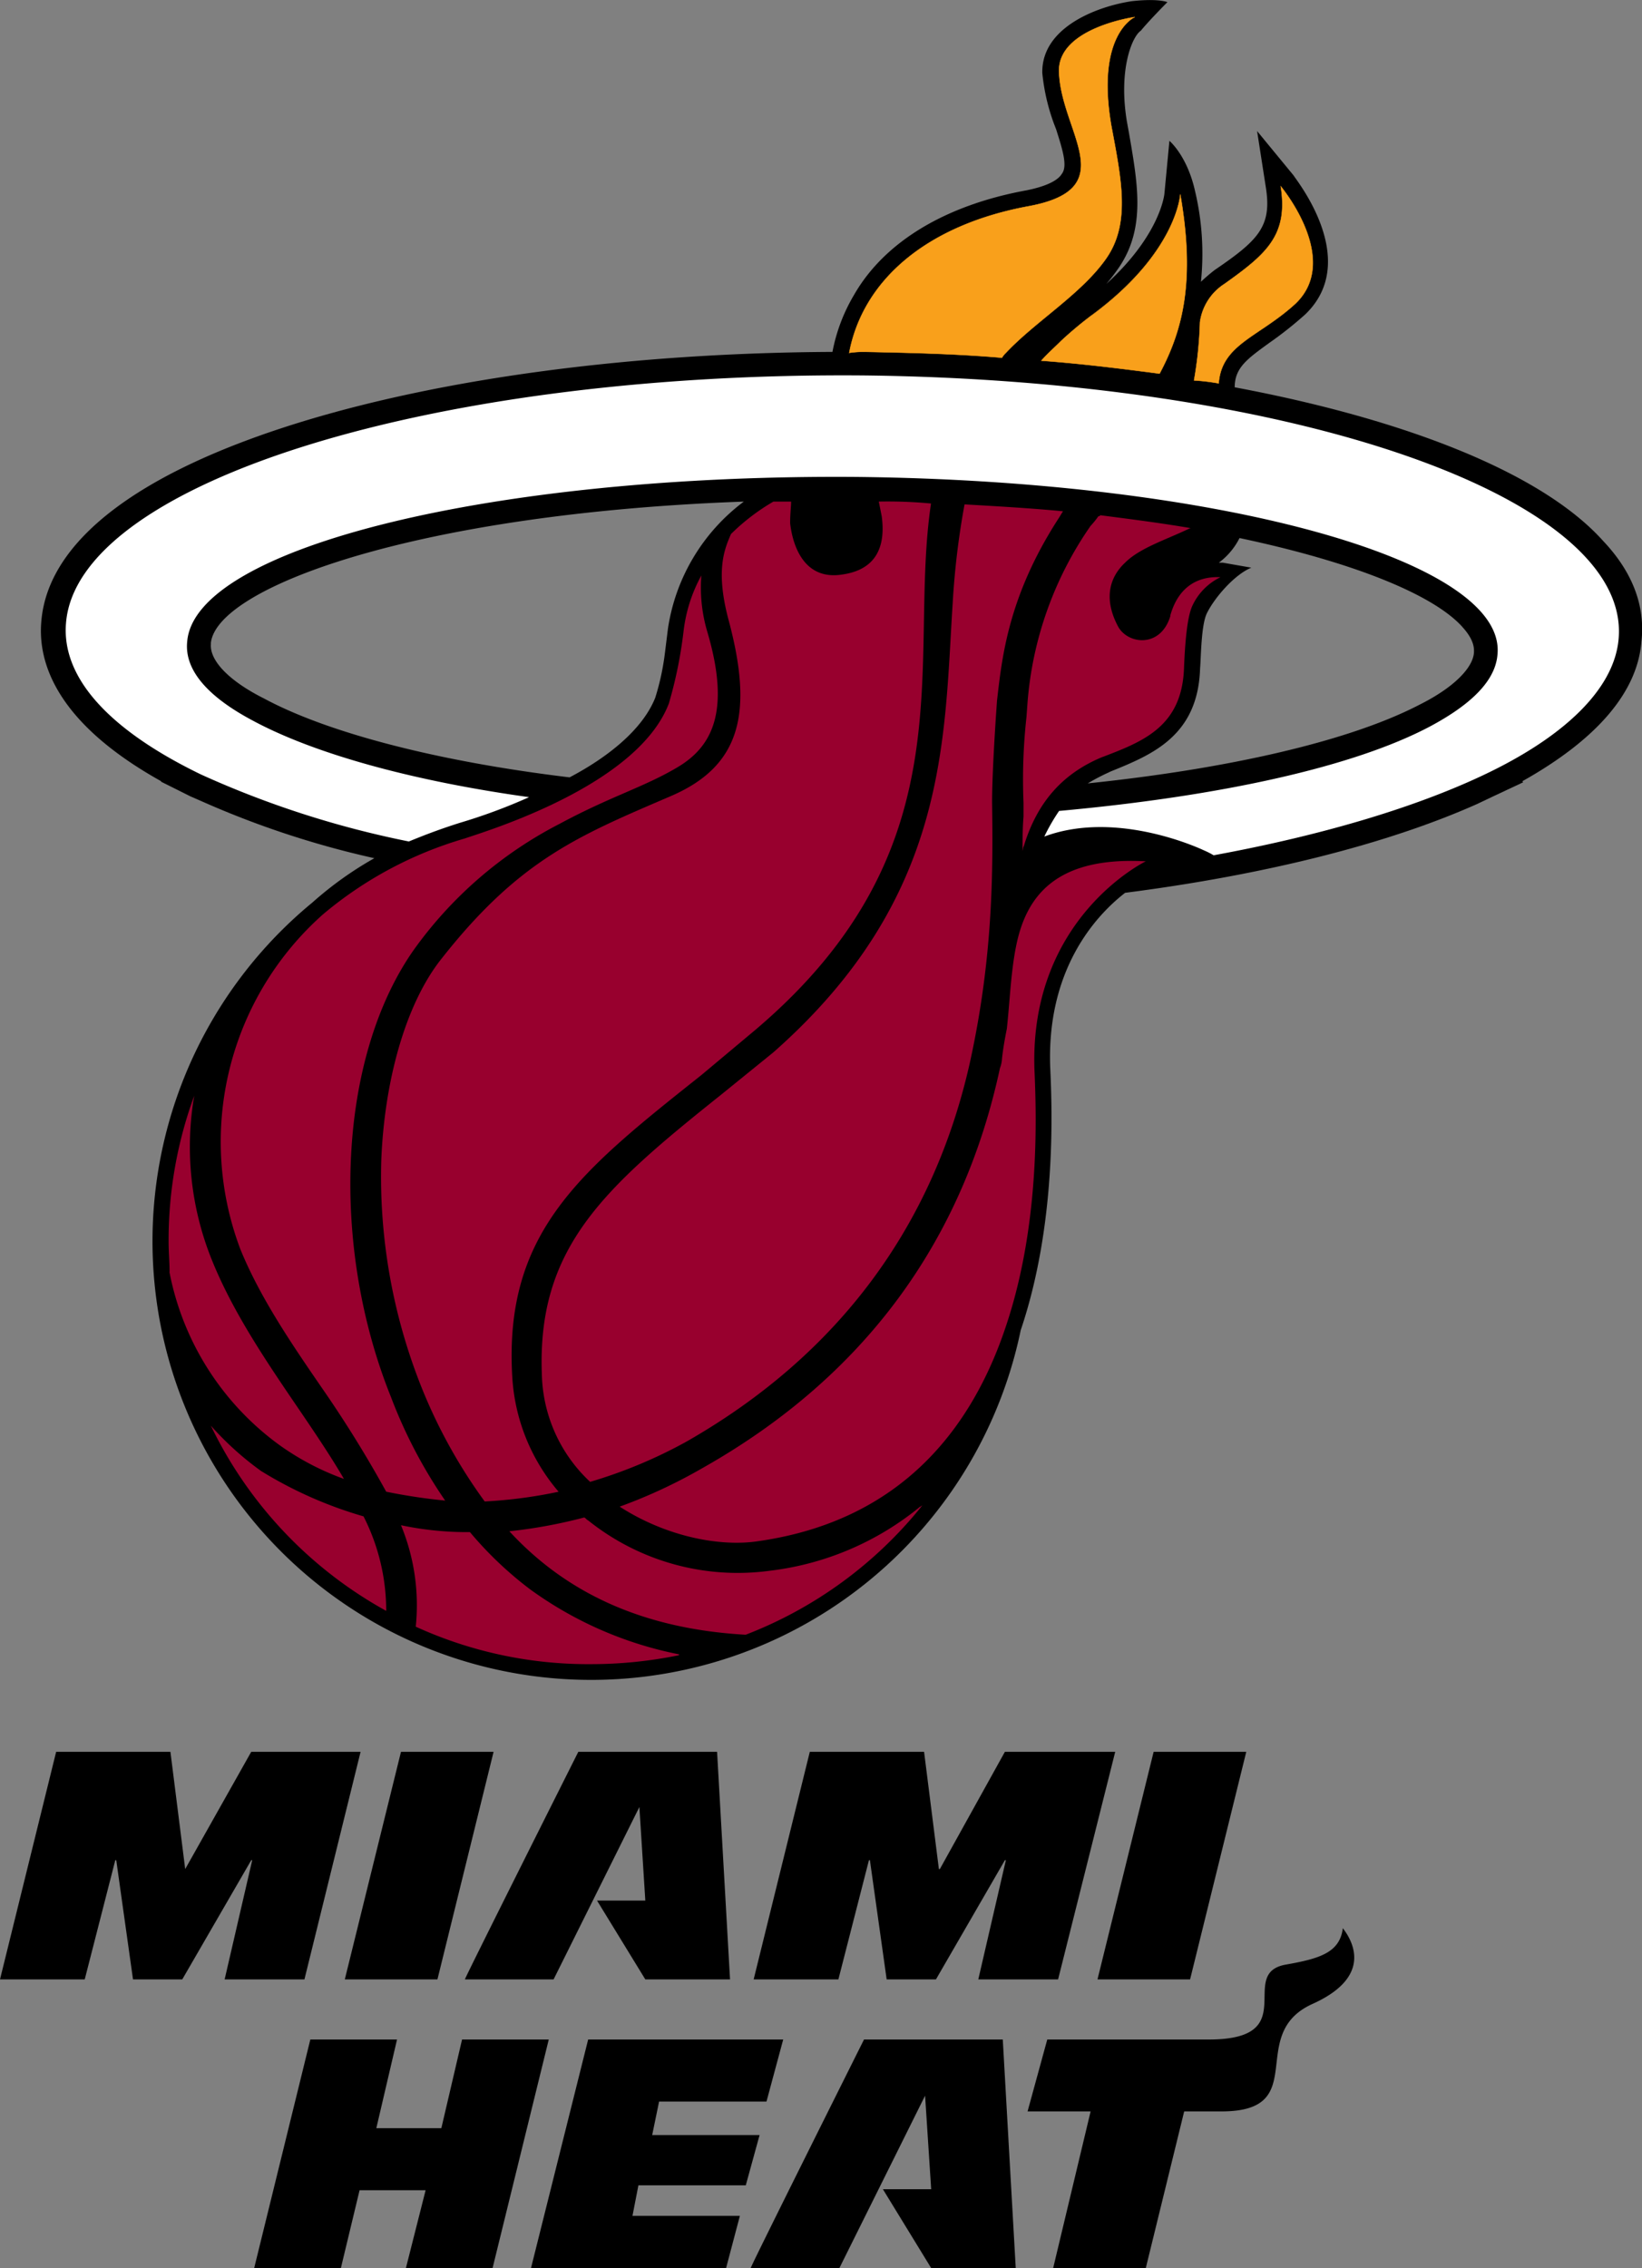 <svg xmlns="http://www.w3.org/2000/svg" id="Layer_1" data-name="Layer 1" viewBox="0 0 506.79 700"><rect x="0" y="0" width="506.79" height="700" fill="#808080" stroke="none"/><defs><clipPath id="clip-path" transform="translate(-286.6 -190)"><path d="M0 0h1080v1080H0z" style="fill:none"/></clipPath><style>.cls-5{fill:none}.cls-3{fill:#98002e}.cls-4{fill:#f9a01b}.cls-5{stroke:#f9a01b;stroke-width:.12px}</style></defs><g style="clip-path:url(#clip-path)"><path d="M65.07 198.59c1.53-17.33 63.56-40.14 164.5-43.78A60 60 0 0 0 206.16 194l-.91 7.3a77 77 0 0 1-3 14c-3.95 10-14.9 18.54-26.45 24.62-40.45-4.86-74.5-13.68-94.27-24.32-10.94-5.47-17-11.86-16.42-17m386.17-5.17c3.95 4.26 3.65 7 3.65 7.91-.3 4.86-6.39 10.94-16.72 16.11-21.59 11.25-58.69 19.77-102.48 24.33a63 63 0 0 1 6.39-3.35l.61-.3c12.77-5.17 27.06-10.95 27.67-31.93.3-3.34.3-13.38 2.13-17 2.43-4.87 8.51-11.86 13.68-14l-8.81-1.54h-1.21a21.4 21.4 0 0 0 6.38-7.6c35.88 7.6 59.9 17.63 68.72 27.36m43.79-26.15c-18.55-21-60.51-37.7-114-47.74 0-6.08 3.95-8.81 10.64-13.68A116 116 0 0 0 402.89 97c17.34-16.72-3-41.65-3.65-42.87l-11.25-13.68 2.74 17.63c1.82 11.86-2.43 16.12-15.81 25.24a55 55 0 0 0-4.26 3.65 83.9 83.9 0 0 0-1.82-28c-2.43-10.94-7.91-15.5-7.91-15.5l-1.53 16.16c0 .31-1.21 12.77-17.94 28a60 60 0 0 0 3.95-5.17c8.21-12.17 5.78-25.54 3.05-41.36l-.61-3.34c-2.74-16.12 1.52-26.45 4.25-28.28 2.74-3.34 8.21-8.82 8.21-8.82s-2.73-1.21-10.94-.3c-10.34 1.52-28 7.91-27.67 22.2a62.9 62.9 0 0 0 4.26 17.33c1.82 5.78 3.64 11.25 1.82 13.68-1.22 2.13-4.87 3.95-10.95 5.17-24.93 4.56-43.78 15.81-53.21 32.23a54.2 54.2 0 0 0-6.69 17.64c-61.12.3-119.19 7.9-163.89 21.59-50.48 15.5-78.15 36.79-80.27 61.42-1.22 13.07 4.86 31.62 37.09 49.56h-.3l9.12 4.56 4.86 2.13a282 282 0 0 0 52 17 109.5 109.5 0 0 0-19.14 13.69 135.39 135.39 0 1 0 218.63 132c11-32.54 9.73-67.51 9.12-80.88-1.22-30.11 13.68-46.83 23.11-54.13 42.57-5.47 80.58-14.9 108.55-27.37l4.59-2.18 9.73-4.57-.3-.3c22.8-12.77 35.57-27.37 36.79-43.18 1.22-10.94-2.74-21.28-11.55-30.71M135.01 610.91l17.33-70.24h-28.58l-17.34 70.24zM197.34 557.7l1.83 28.88h-14.9l14.9 24.33h26.15l-4-70.24h-42.83s-35.27 70.24-35 70.24h27.37ZM131.36 675.98 125.28 700h26.75l17.34-70.54h-26.76l-6.39 27.36h-20.07l6.39-27.36H95.78L78.45 700h26.76l5.77-24.02zM195.21 683.88l1.83-9.42h33.14l4.26-15.51h-33.15l2.13-10.34h33.15l5.16-19.15h-60.2L163.89 700h60.21l4.26-16.12zM367.31 610.91l17.34-70.24h-28.59l-17.33 70.24zM414.45 595.1c4 5.17 8.21 15.5-9.43 23.41-20.68 9.43 0 33.14-28 33.14h-11.53L353.64 700h-28.59l11.56-48.35h-19.46l6.08-22.19h49.86c29.2 0 8.52-20.38 23.72-23.11 10.34-1.83 16.73-3.65 17.64-11.25M57.16 576.85l-4.56-36.18H17.33L0 610.91h26.15l9.43-36.79h.3l5.17 36.79h15.2l21.29-36.79h.3l-8.51 36.79h24.63l17.33-70.24H77.54zM289.78 576.85l-4.57-36.18h-35.27l-17.33 70.24h26.15l9.43-36.79h.3l5.17 36.79h15.21l21.28-36.79h.3l-8.51 36.79h24.63l17.63-70.24h-34.05l-20.07 36.18zM285.52 646.79l1.88 28.88h-14.9L287.4 700h26.1l-4-70.54h-42.83S231.4 700 231.7 700h27.37Z"/><path d="M52.3 392.59a86.1 86.1 0 0 0 34.1 53.51 81.5 81.5 0 0 0 19.76 10.34c-4.25-7.3-9.42-14.9-14.59-22.5-9.73-14.29-19.77-29.19-26.15-45a93.27 93.27 0 0 1-5.47-50.78 129.6 129.6 0 0 0-7.91 45c0 3.35.3 6.39.3 9.43" class="cls-3"/><path d="M74.2 385.59c6.08 14.9 15.81 29.19 25.23 42.88a364 364 0 0 1 19.77 31.92 176 176 0 0 0 18.2 2.74 150.2 150.2 0 0 1-16.72-31.93c-18.85-46.82-16.42-104.6 7-138a126.34 126.34 0 0 1 45-38.92c15.82-8.52 25.85-11.25 36.19-17.34 10.94-6.38 16.72-17.33 9.42-42a47.9 47.9 0 0 1-1.82-17.33 46.8 46.8 0 0 0-5.47 17 135 135 0 0 1-4.56 22.5c-9.73 25.54-56.86 39.53-62.95 41.66a119.7 119.7 0 0 0-43.78 23.41A93.83 93.83 0 0 0 74.2 385.59" class="cls-3"/><path d="M271.23 154.81c.31 1.52.61 3 .91 4.56 1.22 9.12-1.52 16.42-12.16 17.94-11.25 1.82-15.2-7.91-16.11-15.82 0-3 .3-5.16.3-6.68h-5.47a65.4 65.4 0 0 0-13.08 10c-2.13 4.86-4.86 11.55-.61 27.06 7.3 27.67 4 44.4-17.94 53.82-28.27 12.16-46.52 19.46-70.54 49.87-11.55 14.29-17.94 38.62-18.85 62.64a175.35 175.35 0 0 0 12.16 69.32 161.5 161.5 0 0 0 19.76 35.88 146 146 0 0 0 22.81-3 59.72 59.72 0 0 1-14.29-35.27c-2.74-45 21.28-63.85 58.38-93.35l16.72-14c66.29-56.26 46.83-113.42 54.13-162.38a142 142 0 0 0-16.12-.6" class="cls-3"/><path d="M297.69 155.72a245 245 0 0 0-3.65 30.4c-2.74 42.57-1.22 90.92-55.34 138.66l-16.12 13.07c-36.18 28.89-56.86 47.15-55.34 86.36a46.8 46.8 0 0 0 14.9 33.14 147.7 147.7 0 0 0 29.8-12.46c46.83-26.76 76.32-66.59 87.57-117.68 7-32.23 7-58.38 6.69-79.66 0-10.65 1.52-31.32 1.52-31.32 1.52-13.08 3.35-31.93 18.85-56 .61-.91.92-1.52 1.52-2.43-9.42-.92-19.76-1.52-30.4-2.13" class="cls-3"/><path d="M313.5 292.55c-1.52 7.9-1.83 16.42-2.74 24.93-.61 3-1.21 6.39-1.52 9.43a9 9 0 0 1-.61 2.74c-11.55 53.82-42.23 95.47-91.83 123.45a160.5 160.5 0 0 1-25.54 11.9c14.6 9.42 31.32 12.46 42.88 10.64 44.39-6.39 66-35.27 76.32-66.29 10.64-31.62 9.42-65.37 8.81-79.36-1.52-46.83 34.37-64.16 34.37-64.16-27.68-1.52-37.1 10.64-40.14 26.76" class="cls-3"/><path d="M284 465a89.77 89.77 0 0 1-46.21 19.76 73.84 73.84 0 0 1-56.26-15.51c-.61-.3-.61-.61-1.21-.91a154 154 0 0 1-23.11 4.26c17.63 19.15 41.35 30.1 72.67 31.92h.3a129.4 129.4 0 0 0 54.43-39.83c-.3 0-.3.31-.61.31M119.2 497.19a64.2 64.2 0 0 0-7-29.19 127.4 127.4 0 0 1-31.62-14 95 95 0 0 1-15.51-14 129.56 129.56 0 0 0 54.13 57.17" class="cls-3"/><path d="M209.51 510.57a116.55 116.55 0 0 1-45.92-20.07 113.5 113.5 0 0 1-18.55-17.64 98.8 98.8 0 0 1-21.28-2.13 64.66 64.66 0 0 1 4.56 31.32 128.1 128.1 0 0 0 54.08 11.56 134.5 134.5 0 0 0 27.07-2.74c.3-.3 0-.3 0-.3M361.24 190.08c-3 10-13.08 8.82-16.12 3.34-4.56-8.51-2.74-15.2 2.13-19.76 4.56-4.56 12.47-7 20.07-10.64h.3c-8.82-1.53-18.24-2.74-28-4-.31.31-.31.31-.61.31a28 28 0 0 1-2.43 3 110.5 110.5 0 0 0-19.46 54.73l-.31 4.26a174.4 174.4 0 0 0-.91 26.45v4.26c-.3 3.65-.3 7.29-.3 10.64.3-1.52.3-1.82.3-1.22 4.26-14.29 12.47-22.8 24-27.67 12.77-4.86 24.93-9.42 25.54-27.67.31-7.6.92-15.2 2.44-18.85a18.4 18.4 0 0 1 8.81-9.12c-6.08-.31-12.77 2.13-15.5 11.86" class="cls-3"/><path d="M376.14 118.32c.91-12.17 12.46-14.29 23.71-24.63 14.29-13.69-4.56-36.19-4.56-36.19 2.44 15.21-4.56 21-17.33 30.11a16.76 16.76 0 0 0-7.6 11.86 123 123 0 0 1-1.83 17.94 63 63 0 0 1 7.61.91" class="cls-4"/><path d="M376.14 118.32c.91-12.17 12.46-14.29 23.71-24.63 14.29-13.69-4.56-36.19-4.56-36.19 2.44 15.21-4.56 21-17.33 30.11a16.76 16.76 0 0 0-7.6 11.86 123 123 0 0 1-1.83 17.94 63 63 0 0 1 7.61.91Z" class="cls-5"/><path d="M336.91 97.34a118 118 0 0 0-9.43 7.9c-2.12 2.13-4.25 3.95-6.08 6.08 12.47.92 24.63 2.44 36.49 4 7.3-13.69 11-28.89 6.39-55.34 0 0-.92 17.94-27.37 37.4" class="cls-4"/><path d="M336.91 97.34a118 118 0 0 0-9.43 7.9c-2.12 2.13-4.25 3.95-6.08 6.08 12.47.92 24.63 2.44 36.49 4 7.3-13.69 11-28.89 6.39-55.34 0-.04-.88 17.9-27.37 37.36Z" class="cls-5"/><path d="M266.98 108.59c14.29.3 28.27.61 42.26 1.82a6.9 6.9 0 0 1 1.22-1.52c9.12-9.73 23.41-18.24 31-29.19s4.56-24.63 1.52-41c-4.86-28.28 7.3-33.45 7.3-33.45s-24 3.35-23.41 17c.61 18.55 19.76 35.88-9.13 41.36-31.62 5.77-51.38 22.8-55.64 45.3a28.3 28.3 0 0 1 4.87-.3" class="cls-4"/><path d="M266.98 108.59c14.29.3 28.27.61 42.26 1.82a6.9 6.9 0 0 1 1.22-1.52c9.12-9.73 23.41-18.24 31-29.19s4.56-24.63 1.52-41c-4.86-28.28 7.3-33.45 7.3-33.45s-24 3.35-23.41 17c.61 18.55 19.76 35.88-9.13 41.36-31.62 5.77-51.38 22.8-55.64 45.3a28.3 28.3 0 0 1 4.88-.32Z" class="cls-5"/><path d="M553.58 305.88c-132.58-1.21-243 32.84-246.6 76.33-1.52 17.33 14 33.44 41.65 46.82a295.4 295.4 0 0 0 64.16 20.68c5.17-2.13 10-3.95 15.81-5.78a171 171 0 0 0 21.29-7.9c-37.1-5.17-66.9-13.69-85.44-23.72-13.69-7.3-21-15.51-20.07-24.33 2.43-29.19 95.17-51.69 206.76-50.78 111.9 1.22 200.38 25.85 197.65 54.74-.61 8.21-8.21 15.5-20.68 22.19-23.41 12.47-64.46 21.59-114.63 26.15a60 60 0 0 0-4.56 7.91c22.8-8.52 49.26 4.26 49.26 4.26a24 24 0 0 1 3 1.52c33.14-6.09 61.72-14.6 83-24.63 25.23-11.86 40.74-26.76 42-42.27 3.65-43.48-100.34-79.66-232.61-81.19" style="fill:#fff" transform="translate(-286.6 -190)"/></g></svg>